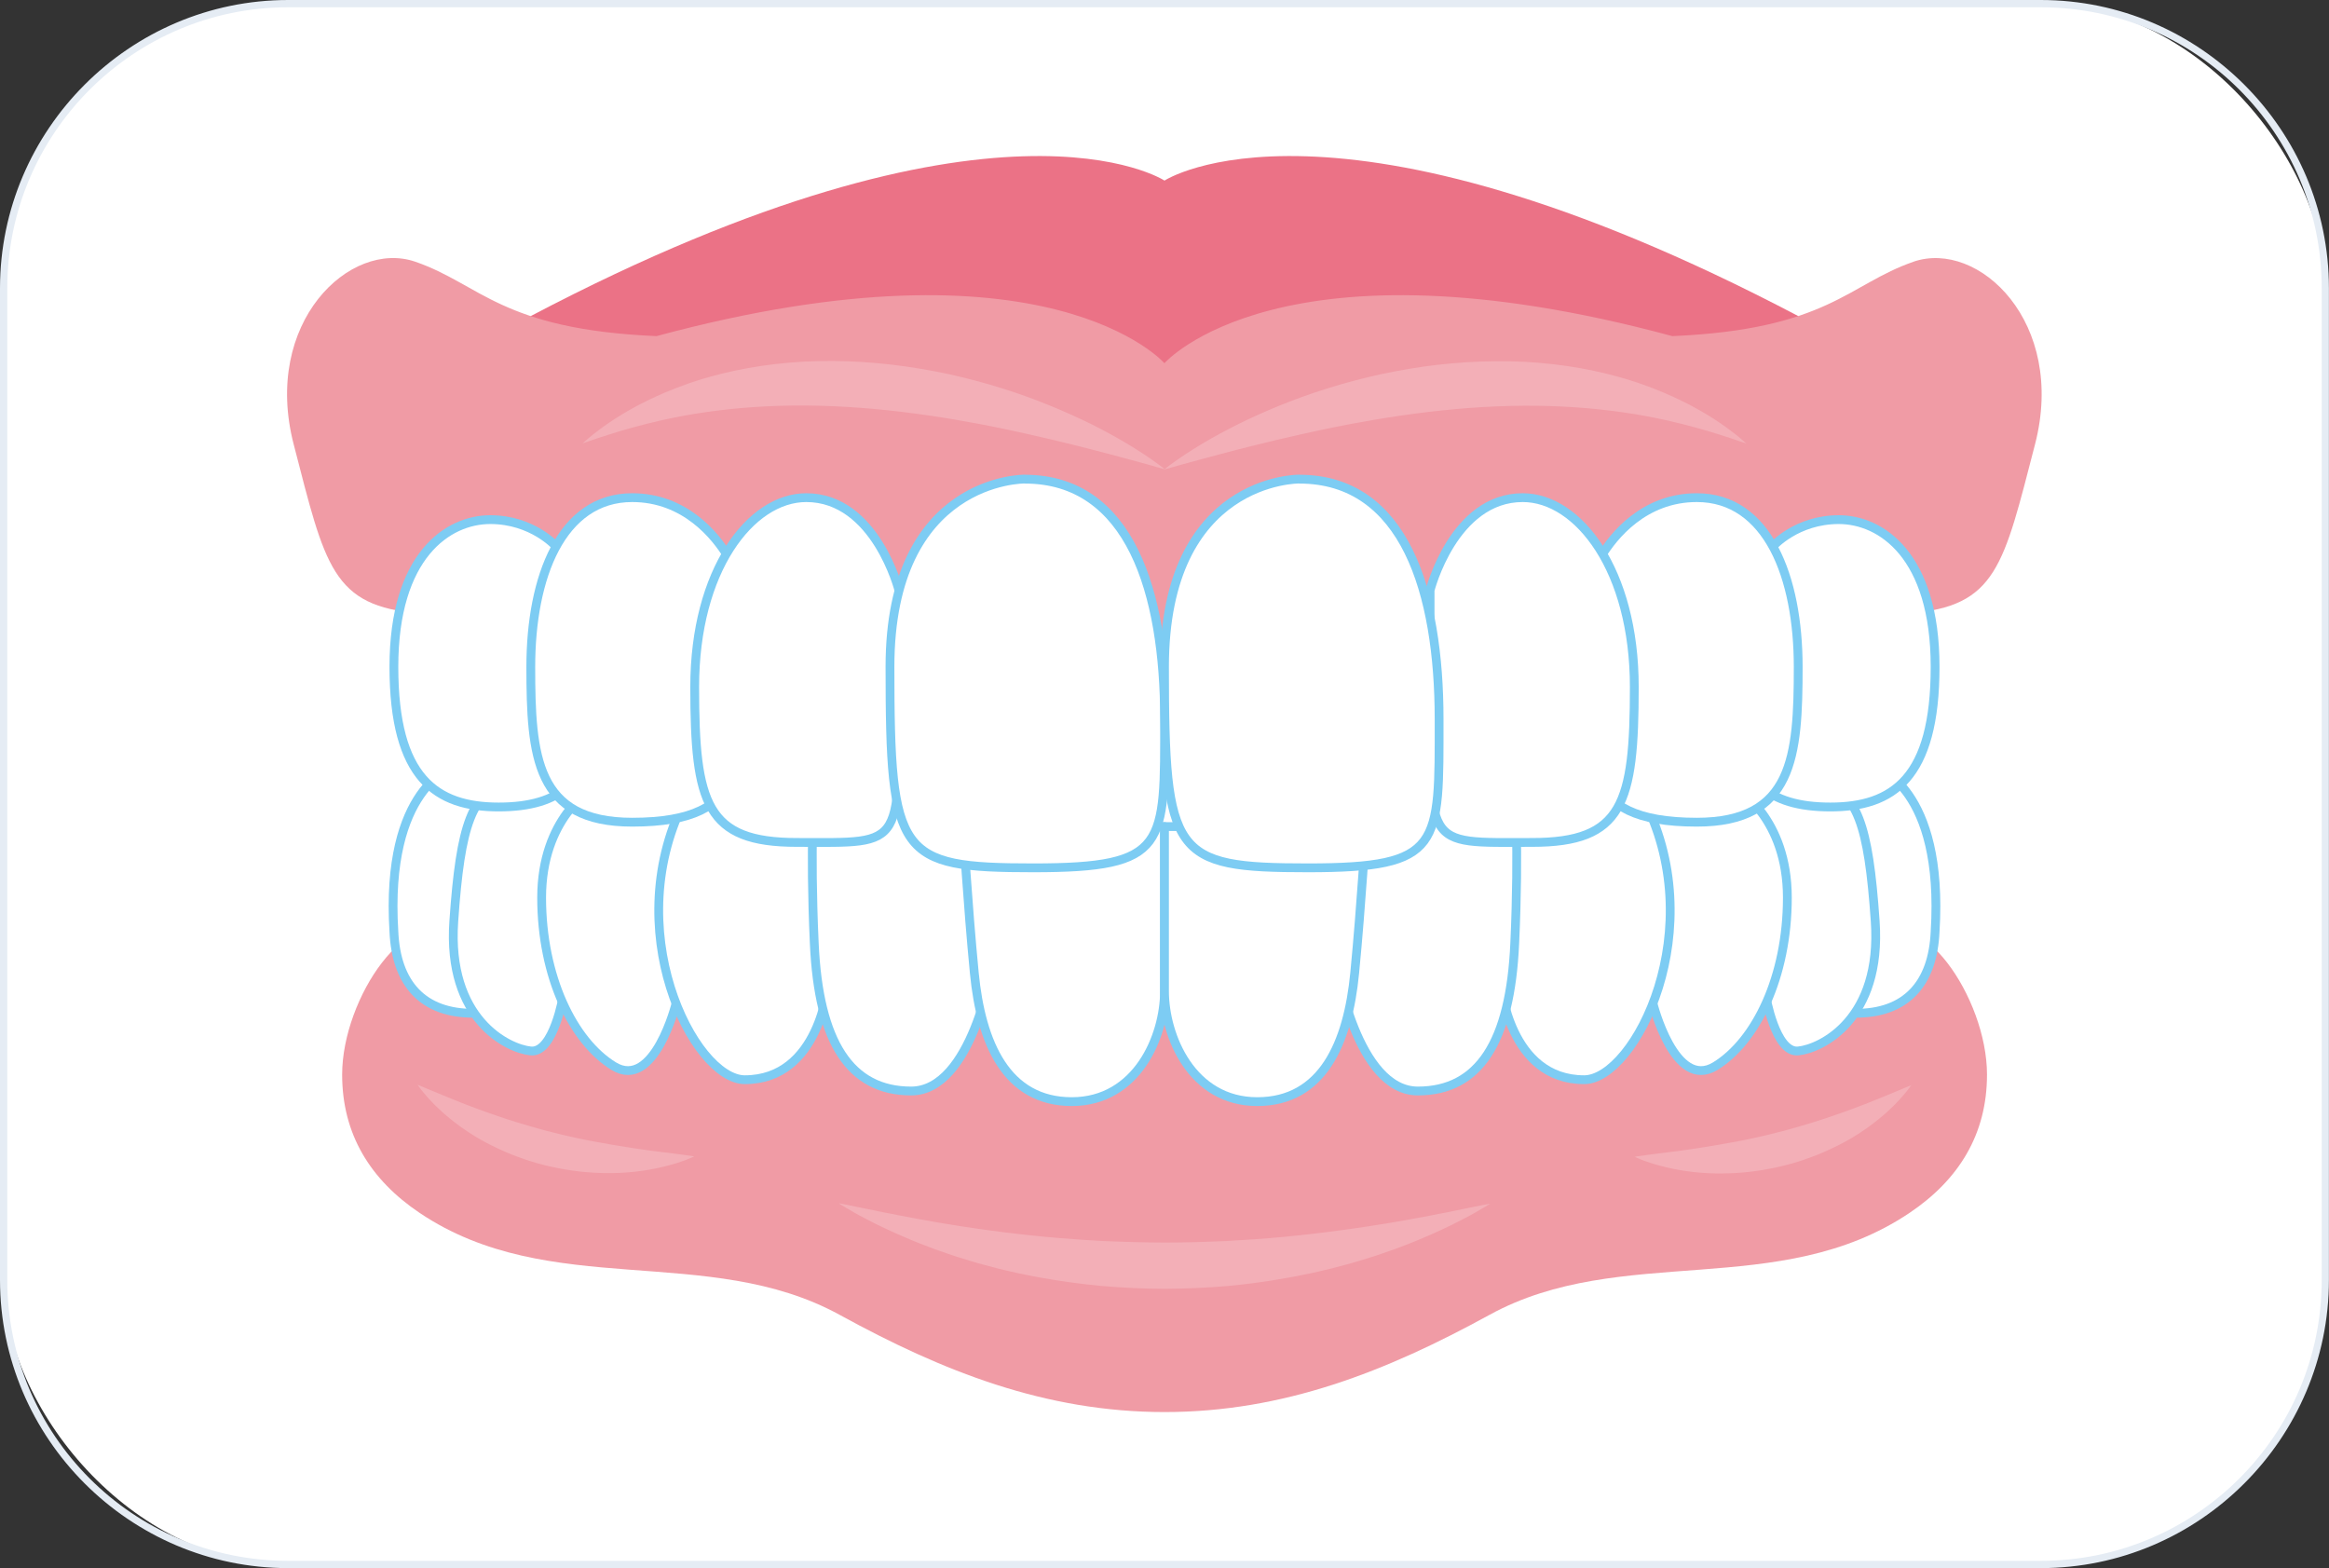 <svg xmlns="http://www.w3.org/2000/svg" viewBox="0 0 320 215.45"><rect x="0" y="0" width="320" height="215.45" fill="#333333" stroke="none"/><g style="isolation:isolate;"><g id="_&#x30EC;&#x30A4;&#x30E4;&#x30FC;_2"><g id="base"><rect x=".5" y=".5" width="319" height="214.45" rx="39.1" ry="39.1" style="fill:#fff;"></rect><path d="M280.4,1c21.29,0,38.6,17.32,38.6,38.6v136.24c0,21.29-17.32,38.6-38.6,38.6H39.6c-21.29,0-38.6-17.32-38.6-38.6V39.6C1,18.32,18.32,1,39.6,1h240.79M280.4,0H39.6C17.82,0,0,17.82,0,39.6v136.24c0,21.78,17.82,39.6,39.6,39.6h240.79c21.78,0,39.6-17.82,39.6-39.6V39.6c0-21.78-17.82-39.6-39.6-39.6h0Z" style="fill:#e5ecf4;"></path><path d="M160,194c16.38,0,30.48-5.59,44.66-13.36,18.09-9.91,39.8-1.97,57.7-14,6.77-4.55,10.65-10.8,10.65-19,0-10.6-9.43-24.2-15.35-18.48-4.16,4.02-73.99-1.42-73.99-1.42l-23.66,3.02-23.66-3.02s-69.83,5.44-73.99,1.42c-5.92-5.72-15.35,7.88-15.35,18.48,0,8.19,3.88,14.45,10.65,19,17.9,12.03,39.61,4.09,57.7,14,14.17,7.77,28.27,13.36,44.66,13.36Z" style="fill:#f09ba5;"></path><g style="mix-blend-mode:screen; opacity:.2;"><path d="M115.3,165.32s.36.06,1.03.2c.67.13,1.64.35,2.88.59.61.13,1.29.26,2.03.42.37.07.76.15,1.16.22.4.08.81.16,1.24.25.85.16,1.76.32,2.72.51.96.17,1.96.34,3.01.53.52.08,1.06.17,1.6.26.27.04.55.09.82.13.14.02.28.05.42.07.14.02.28.04.42.06,1.13.16,2.29.35,3.49.5.6.08,1.2.16,1.82.24.31.03.62.07.93.11.31.04.62.07.94.11.31.04.63.08.95.11.32.03.64.06.96.1.32.03.64.07.97.1.16.02.32.03.49.05.16.02.32.03.49.05,1.31.11,2.63.24,3.98.32.67.05,1.35.11,2.03.14.68.04,1.36.08,2.05.12,2.74.12,5.53.19,8.31.2,2.79,0,5.57-.08,8.31-.2,2.74-.15,5.44-.33,8.05-.58.33-.02.65-.07.97-.1.32-.03.65-.07.97-.1.32-.03.64-.07.96-.1.32-.03.63-.07.95-.11.63-.08,1.25-.15,1.86-.22.61-.08,1.22-.16,1.82-.24.3-.04.6-.08.89-.12.15-.02.29-.04.44-.06.15-.02.29-.04.44-.06.58-.09,1.15-.17,1.72-.25.14-.02.28-.04.42-.06.14-.02.28-.05.42-.07.28-.04.55-.09.82-.13.55-.09,1.08-.17,1.6-.25,1.05-.18,2.05-.36,3.01-.53.95-.18,1.86-.34,2.72-.5.43-.09.84-.17,1.24-.25.4-.08.78-.15,1.16-.22.74-.15,1.42-.29,2.04-.42,1.24-.24,2.2-.46,2.87-.58.67-.13,1.03-.19,1.03-.19,0,0-.31.19-.89.54-.29.17-.65.39-1.08.63-.21.12-.44.26-.69.39-.25.13-.52.27-.8.42-.28.15-.58.3-.89.46-.31.16-.64.34-.98.5-.34.17-.7.34-1.08.51-.37.18-.76.36-1.17.54-.4.19-.82.36-1.26.55-.43.19-.88.37-1.34.57-.12.05-.23.1-.35.14-.12.05-.24.09-.35.14-.24.09-.48.19-.72.28-.49.19-.99.38-1.5.57-.51.19-1.04.36-1.58.55-.27.09-.54.19-.82.28-.14.05-.28.09-.41.14-.14.05-.28.09-.42.13-.56.18-1.14.35-1.72.53-.29.09-.58.18-.88.26-.3.08-.6.16-.9.25-.61.17-1.22.33-1.85.49-.63.15-1.26.3-1.9.45-.32.07-.64.15-.97.22-.33.07-.66.13-.99.2-.66.13-1.33.28-2,.39-.68.12-1.36.24-2.05.35-.17.03-.34.06-.52.09-.17.02-.35.05-.52.08-.35.05-.7.1-1.05.15-.7.09-1.41.2-2.12.27-.71.07-1.43.15-2.14.23-2.88.25-5.81.38-8.75.4-2.94-.01-5.87-.15-8.75-.4-2.88-.27-5.69-.66-8.39-1.15-.34-.05-.67-.13-1.01-.19-.33-.07-.67-.13-1-.2-.33-.07-.66-.13-.99-.2-.33-.07-.65-.15-.97-.22-.32-.08-.64-.15-.96-.22-.32-.08-.63-.15-.95-.23-.62-.16-1.24-.33-1.85-.49-.3-.08-.6-.16-.9-.25-.15-.04-.3-.08-.44-.13-.15-.04-.29-.09-.44-.13-.58-.18-1.16-.35-1.72-.53-.14-.04-.28-.09-.42-.13-.14-.05-.28-.09-.41-.14-.27-.09-.55-.19-.82-.28-.54-.19-1.07-.36-1.58-.55-.51-.19-1.01-.38-1.5-.57-.24-.09-.48-.19-.72-.28-.24-.09-.47-.18-.7-.28-.46-.19-.91-.38-1.34-.57-.43-.19-.85-.36-1.26-.55-.4-.19-.79-.37-1.17-.54-.37-.18-.73-.35-1.08-.51-.17-.08-.34-.17-.51-.25-.16-.08-.32-.17-.48-.25-.31-.16-.61-.32-.89-.46-.28-.15-.55-.29-.8-.42-.25-.13-.48-.27-.69-.39-.43-.24-.79-.46-1.08-.63-.59-.34-.89-.54-.89-.54Z" style="fill:#fff;"></path></g><g style="mix-blend-mode:screen; opacity:.2;"><path d="M57.35,149.03s.16.06.44.17c.14.06.32.13.52.22.1.04.21.09.33.14.12.05.24.1.37.15.51.21,1.14.47,1.85.77.71.29,1.51.62,2.37.96.22.08.44.17.66.26.23.08.46.17.69.26.46.19.95.35,1.44.54.5.17,1,.37,1.52.54.26.09.52.18.78.27.27.09.53.18.8.27.27.1.54.17.82.27.27.09.55.18.83.26.28.09.56.17.84.26.28.08.57.17.85.25.28.09.57.17.86.25.29.08.57.17.86.24.29.08.58.15.87.24.29.07.58.15.87.22.29.08.58.15.88.22.29.07.58.15.88.21.29.07.59.13.88.2.29.06.58.12.87.19.29.07.58.12.87.18.14.03.29.06.43.09.14.03.29.06.43.08.29.05.57.11.86.16.28.06.57.1.85.15.28.05.56.11.83.15.28.04.55.09.82.14.55.09,1.08.17,1.6.26.26.04.52.07.77.12.13.02.25.04.38.06.13.02.25.03.37.05.25.04.49.07.73.11.24.04.48.06.71.1.23.03.46.06.68.09.22.03.44.05.65.08.21.03.42.05.62.08.2.03.4.05.59.07.38.05.74.1,1.08.14.33.04.64.08.92.12.56.08,1,.13,1.3.18.3.05.47.08.47.08,0,0-.15.07-.43.19-.14.06-.32.13-.52.21-.1.04-.22.08-.33.13-.12.04-.25.09-.38.13-.27.09-.57.2-.9.3-.16.05-.34.1-.52.15-.18.05-.36.1-.56.15-.38.11-.8.2-1.23.3-.22.05-.44.1-.67.14-.23.04-.47.08-.71.13-.12.02-.24.04-.37.06-.12.02-.25.04-.38.06-.25.04-.51.07-.77.1-.13.02-.26.03-.4.05-.13.01-.27.03-.41.04-.27.03-.55.05-.83.07-.28.03-.57.03-.86.05-.29.01-.58.03-.88.03-.3,0-.6,0-.9,0-.3,0-.61,0-.92-.02-1.23-.04-2.51-.15-3.79-.33-.32-.05-.64-.1-.97-.15-.32-.06-.64-.12-.97-.18-.32-.06-.64-.13-.97-.2-.32-.07-.64-.14-.96-.23-.32-.08-.64-.17-.96-.25-.32-.09-.63-.19-.95-.29-.16-.05-.31-.09-.47-.15-.16-.05-.31-.11-.46-.16-.31-.11-.62-.21-.92-.33-.3-.12-.61-.23-.91-.35-.3-.13-.59-.25-.88-.38-.29-.12-.58-.26-.86-.39-.28-.13-.57-.27-.84-.41-.28-.14-.55-.28-.82-.42-.27-.14-.53-.29-.79-.44-.13-.07-.26-.15-.38-.22-.13-.08-.25-.15-.37-.23-.25-.15-.49-.3-.73-.46-.24-.16-.47-.31-.69-.47-.11-.08-.23-.15-.34-.23-.11-.08-.22-.16-.32-.24-.21-.16-.43-.31-.63-.47-.2-.16-.4-.31-.59-.47-.77-.62-1.43-1.22-2-1.78-.07-.07-.14-.14-.21-.21-.07-.07-.13-.14-.2-.21-.13-.13-.25-.27-.37-.39-.24-.25-.45-.49-.63-.71-.38-.43-.65-.79-.83-1.04-.18-.25-.28-.38-.28-.38Z" style="fill:#fff;"></path></g><g style="mix-blend-mode:screen; opacity:.2;"><path d="M262.65,149.03s-.09.14-.28.38c-.18.25-.45.61-.83,1.04-.19.22-.4.46-.63.71-.12.13-.24.26-.37.39-.06.07-.13.14-.2.21-.07.07-.14.14-.21.21-.57.56-1.24,1.17-2,1.78-.19.16-.39.31-.59.47-.2.15-.41.31-.63.47-.11.08-.22.16-.32.24-.11.08-.22.15-.34.23-.23.16-.46.31-.69.47-.24.15-.48.3-.73.46-.12.08-.25.15-.37.23-.13.07-.26.15-.38.22-.26.15-.52.3-.79.44-.27.14-.54.28-.82.42-.27.14-.56.28-.84.41-.28.13-.57.27-.86.39-.29.12-.59.25-.88.38-.3.12-.6.23-.91.35-.3.12-.61.22-.92.33-.15.05-.31.11-.46.16-.16.05-.31.1-.47.15-.31.09-.63.19-.95.29-.32.08-.64.17-.96.25-.32.09-.64.15-.96.23-.32.07-.64.15-.97.2-.32.06-.64.12-.97.18-.32.05-.64.1-.97.15-1.29.18-2.56.3-3.79.33-.31.01-.61.02-.92.02-.3,0-.6,0-.9,0-.3,0-.59-.02-.88-.03-.29-.02-.57-.02-.86-.05-.28-.02-.56-.04-.83-.07-.14-.01-.27-.02-.41-.04-.13-.02-.27-.03-.4-.05-.26-.03-.52-.06-.77-.1-.13-.02-.25-.04-.38-.06-.12-.02-.25-.04-.37-.06-.24-.04-.48-.08-.71-.13-.23-.04-.45-.09-.67-.14-.44-.1-.85-.19-1.23-.3-.19-.05-.38-.1-.56-.15-.18-.05-.35-.1-.52-.15-.33-.1-.63-.21-.9-.3-.13-.05-.26-.09-.38-.13-.12-.05-.23-.09-.33-.13-.21-.08-.38-.15-.52-.21-.28-.12-.43-.19-.43-.19,0,0,.16-.03.47-.08.3-.05.75-.1,1.3-.18.28-.04.59-.08.92-.12.33-.04.69-.09,1.08-.14.19-.03.39-.04.59-.07.2-.03.41-.06.62-.08.21-.03.43-.05.65-.08.22-.03.45-.06.68-.09.23-.03.47-.06.71-.1.24-.04.48-.07.73-.11.12-.02.25-.03.37-.05.13-.02.25-.04.38-.06.25-.04.51-.08.77-.12.52-.08,1.05-.17,1.6-.26.27-.05.55-.1.82-.14.28-.04.55-.1.84-.15.28-.05.56-.1.85-.15.28-.05.57-.11.86-.16.14-.02.29-.05.43-.08.14-.03.29-.06.43-.09.29-.06.58-.11.87-.18.29-.07.58-.12.87-.19.29-.07.58-.14.88-.2.29-.06.58-.14.88-.21.29-.07.59-.14.88-.22.29-.07.58-.15.87-.22.29-.08.58-.16.87-.24.29-.08.58-.16.86-.24.29-.08.57-.16.86-.25.28-.08.57-.17.85-.25.28-.09.56-.18.84-.26.28-.08.55-.18.83-.26.27-.09.55-.17.82-.27.27-.09.54-.18.8-.27.26-.09.53-.18.78-.27.52-.18,1.02-.37,1.52-.54.49-.19.98-.36,1.44-.54.23-.09.46-.18.69-.26.22-.09.44-.18.66-.26.87-.34,1.66-.67,2.37-.96.71-.3,1.34-.56,1.85-.77.13-.05.25-.1.37-.15.12-.05.23-.09.33-.14.2-.09.38-.16.52-.22.28-.11.44-.17.44-.17Z" style="fill:#fff;"></path></g><path d="M62.28,105.37s-9.4,2.8-8.16,22.62c.31,7.12,3.96,11.29,11.05,11.22,7.09-.07,5.33-18.65,5.33-18.65l-8.22-15.19Z" style="fill:#fff; stroke:#7dccf3; stroke-linecap:round; stroke-linejoin:round; stroke-width:1.21px;"></path><path d="M257.72,105.37s9.4,2.8,8.16,22.62c-.31,7.12-3.96,11.29-11.05,11.22-7.09-.07-5.33-18.65-5.33-18.65l8.22-15.19Z" style="fill:#fff; stroke:#7dccf3; stroke-linecap:round; stroke-linejoin:round; stroke-width:1.21px;"></path><path d="M77.39,136.77s-1.31,7.93-4.46,7.62c-3.15-.31-11.51-4.35-10.58-17.81.93-13.46,2.5-17.59,7.48-19.34,4.99-1.76,9.52-1.87,9.52-1.87l1.93,9.22-3.9,22.18Z" style="fill:#fff; stroke:#7dccf3; stroke-linecap:round; stroke-linejoin:round; stroke-width:1.21px;"></path><path d="M242.61,136.77s1.31,7.93,4.46,7.62c3.15-.31,11.51-4.35,10.58-17.81-.93-13.46-2.5-17.59-7.48-19.34-4.99-1.76-9.52-1.87-9.52-1.87l-1.93,9.22,3.9,22.18Z" style="fill:#fff; stroke:#7dccf3; stroke-linecap:round; stroke-linejoin:round; stroke-width:1.21px;"></path><path d="M92.89,137.85s-2.99,12.03-8.56,8.63c-5.57-3.41-9.91-12.26-9.91-23.16s6.87-14.92,6.87-14.92h11.6l5.99,8.67-5.99,20.79Z" style="fill:#fff; stroke:#7dccf3; stroke-linecap:round; stroke-linejoin:round; stroke-width:1.21px;"></path><path d="M227.11,137.85s2.99,12.03,8.56,8.63c5.57-3.41,9.91-12.26,9.91-23.16s-6.87-14.92-6.87-14.92h-11.6l-5.99,8.67,5.99,20.79Z" style="fill:#fff; stroke:#7dccf3; stroke-linecap:round; stroke-linejoin:round; stroke-width:1.21px;"></path><path d="M113.76,135.28s-1.13,13.06-11.43,13.06c-6.94,0-17.66-20.8-7.92-39.03,11.08-20.74,19.35-5.79,19.35-5.79l3.38,25.79-3.38,5.96Z" style="fill:#fff; stroke:#7dccf3; stroke-linecap:round; stroke-linejoin:round; stroke-width:1.21px;"></path><path d="M206.23,135.28s1.13,13.06,11.43,13.06c6.94,0,17.66-20.8,7.92-39.03-11.08-20.74-19.35-5.79-19.35-5.79l-3.38,25.79,3.38,5.96Z" style="fill:#fff; stroke:#7dccf3; stroke-linecap:round; stroke-linejoin:round; stroke-width:1.21px;"></path><path d="M136.34,132.76s-2.79,17.13-11.15,17.13-12.7-6.67-13.31-20.26c-.62-13.59,0-21.22,0-21.22h14.24l7.74,2.56,2.48,21.79Z" style="fill:#fff; stroke:#7dccf3; stroke-linecap:round; stroke-linejoin:round; stroke-width:1.21px;"></path><path d="M183.66,132.76s2.79,17.13,11.15,17.13,12.7-6.67,13.31-20.26c.62-13.59,0-21.22,0-21.22h-14.24l-7.74,2.56-2.48,21.79Z" style="fill:#fff; stroke:#7dccf3; stroke-linecap:round; stroke-linejoin:round; stroke-width:1.21px;"></path><path d="M160,113.57v22.61c0,6.19-3.76,15.17-12.74,15.17s-12.46-8.05-13.39-17.65c-.93-9.6-1.55-20.14-1.55-20.14h27.68Z" style="fill:#fff; stroke:#7dccf3; stroke-linecap:round; stroke-linejoin:round; stroke-width:1.21px;"></path><path d="M160,113.57v22.61c0,6.19,3.76,15.17,12.74,15.17s12.46-8.05,13.39-17.65c.93-9.6,1.55-20.14,1.55-20.14h-27.68Z" style="fill:#fff; stroke:#7dccf3; stroke-linecap:round; stroke-linejoin:round; stroke-width:1.21px;"></path><path d="M247.07,43.42c-64.14-33.71-87.07-18.61-87.07-18.61,0,0-22.93-15.1-87.07,18.61-7.48,8.94,4.59,9.87,5.83,10.18,1.24.31,81.24,7.74,81.24,7.74,0,0,80-7.43,81.24-7.74,1.24-.31,13.31-1.24,5.83-10.18Z" style="fill:#eb7286;"></path><path d="M262.91,35.96c-8.98,3.1-11.76,9.29-33.13,10.22-53.87-14.55-69.79,3.72-69.79,3.72,0,0-15.92-18.27-69.79-3.72-21.36-.93-24.15-7.12-33.13-10.22-8.98-3.1-21.05,8.36-16.72,25.08,4.33,16.72,5.26,22.29,17.34,23.22,11.91.92,99.91,7.18,102.27,7.35h0s0,0,.02,0c.02,0,.02,0,.02,0h0c2.35-.17,90.36-6.44,102.27-7.35,12.07-.93,13-6.5,17.34-23.22,4.33-16.72-7.74-28.17-16.72-25.08Z" style="fill:#f09ba5;"></path><path d="M76.41,75.07s-3.24-3.68-9.05-3.68-13.24,4.9-13.24,20.22,5.81,19.26,14.4,19.26,12.77-3.72,12.77-12.08-4.88-23.72-4.88-23.72Z" style="fill:#fff; stroke:#7dccf3; stroke-linecap:round; stroke-linejoin:round; stroke-width:1.21px;"></path><path d="M243.59,75.07s3.24-3.68,9.05-3.68,13.24,4.9,13.24,20.22-5.81,19.26-14.4,19.26-12.77-3.72-12.77-12.08,4.88-23.72,4.88-23.72Z" style="fill:#fff; stroke:#7dccf3; stroke-linecap:round; stroke-linejoin:round; stroke-width:1.21px;"></path><path d="M100.8,77.89s-.26-.59-.81-1.49c-1.63-2.68-5.81-8.03-13.13-8.03-9.75,0-13.93,10.94-13.93,23.24s.7,21.35,13.93,21.35c16.72,0,14.86-9.03,14.86-21.35l-.93-13.71Z" style="fill:#fff; stroke:#7dccf3; stroke-linecap:round; stroke-linejoin:round; stroke-width:1.21px;"></path><path d="M219.2,77.89s.26-.59.81-1.49c1.63-2.68,5.81-8.03,13.13-8.03,9.75,0,13.93,10.94,13.93,23.24s-.7,21.35-13.93,21.35c-16.72,0-14.86-9.03-14.86-21.35l.93-13.71Z" style="fill:#fff; stroke:#7dccf3; stroke-linecap:round; stroke-linejoin:round; stroke-width:1.21px;"></path><path d="M123.52,81.13s-3.22-12.76-12.74-12.76c-7.66,0-15.33,9.99-15.33,26.01s1.59,21.36,14.03,21.36c15.23,0,14.03,1.16,14.03-23.22v-11.39Z" style="fill:#fff; stroke:#7dccf3; stroke-linecap:round; stroke-linejoin:round; stroke-width:1.21px;"></path><path d="M196.48,81.13s3.22-12.76,12.74-12.76c7.66,0,15.33,9.99,15.33,26.01s-1.59,21.36-14.03,21.36c-15.23,0-14.03,1.16-14.03-23.22v-11.39Z" style="fill:#fff; stroke:#7dccf3; stroke-linecap:round; stroke-linejoin:round; stroke-width:1.21px;"></path><path d="M140.79,65.82s-18.51-.2-18.51,25.79,1.19,27.62,19.7,27.62,18.03-3.02,18.03-20.43-4.74-32.97-19.21-32.97Z" style="fill:#fff; stroke:#7dccf3; stroke-linecap:round; stroke-linejoin:round; stroke-width:1.21px;"></path><path d="M178.51,65.82s-18.51-.2-18.51,25.79,1.19,27.62,19.7,27.62,18.03-3.02,18.03-20.43-4.74-32.97-19.21-32.97Z" style="fill:#fff; stroke:#7dccf3; stroke-linecap:round; stroke-linejoin:round; stroke-width:1.21px;"></path><g style="opacity:.2;"><path d="M160,64.47s-.32-.09-.91-.26c-.3-.08-.66-.19-1.09-.31-.43-.12-.92-.26-1.48-.41-1.1-.3-2.44-.67-3.97-1.07-1.53-.4-3.25-.85-5.13-1.32-1.88-.47-3.91-.95-6.05-1.43-.54-.12-1.08-.24-1.63-.36-.28-.06-.55-.12-.83-.18-.28-.06-.56-.12-.84-.18-.56-.11-1.13-.23-1.71-.35-.58-.11-1.16-.23-1.74-.34-2.34-.44-4.76-.86-7.22-1.21-2.46-.35-4.96-.66-7.47-.88-2.5-.22-5.01-.37-7.47-.43-2.46-.06-4.89-.03-7.23.09-2.34.12-4.61.32-6.75.59-1.07.13-2.11.29-3.12.45-.5.09-1,.17-1.48.26-.48.09-.96.19-1.43.28-.47.09-.92.2-1.37.29-.22.05-.45.09-.66.15-.22.05-.43.1-.64.16-.21.05-.42.1-.63.15-.1.02-.21.05-.31.07-.1.03-.2.05-.3.08-.4.11-.79.21-1.17.31-.09.02-.19.05-.28.07-.09.03-.18.05-.27.08-.18.05-.36.1-.54.15-.18.05-.35.1-.52.15-.17.05-.34.09-.5.14-.65.21-1.25.38-1.8.56-.54.18-1.02.34-1.45.47-.21.06-.4.14-.58.2-.18.06-.34.12-.49.17-.58.2-.9.3-.9.3,0,0,.25-.22.72-.62.24-.2.53-.45.89-.73.36-.27.77-.59,1.24-.93.12-.09.24-.17.37-.26.13-.09.26-.17.39-.27.27-.18.55-.37.84-.56.29-.19.61-.38.93-.58.16-.1.33-.2.5-.3.08-.05.17-.1.26-.15.09-.05.18-.1.26-.15.36-.2.72-.4,1.11-.61.1-.05.19-.11.29-.16.1-.05.2-.1.3-.15.2-.1.4-.2.61-.3.21-.1.41-.21.62-.31.21-.11.43-.2.65-.3.22-.1.44-.2.67-.3.11-.05.23-.1.34-.15.06-.03.11-.05.17-.08.06-.02.12-.05.17-.07.47-.19.94-.38,1.43-.58.49-.19,1-.37,1.51-.56.13-.05.26-.1.39-.14.13-.04.26-.09.39-.13.26-.09.53-.17.8-.26.13-.04.27-.09.4-.13.14-.04.27-.08.41-.12.28-.08.55-.16.83-.24,2.24-.63,4.64-1.14,7.15-1.51,1.25-.19,2.54-.33,3.84-.44.16-.02.33-.03.49-.04.16-.01.33-.02.49-.03.33-.02.66-.04.98-.07.66-.02,1.32-.05,1.98-.07,2.66-.06,5.36.04,8.03.28,2.68.24,5.34.63,7.93,1.12.65.12,1.29.26,1.93.39.32.07.64.14.95.22.32.07.63.15.94.22,1.25.31,2.48.63,3.68.98.6.17,1.19.36,1.78.54.59.18,1.16.37,1.73.56.57.2,1.13.38,1.68.59.28.1.55.2.82.3.27.1.54.21.81.31,2.13.82,4.11,1.68,5.91,2.53,1.8.85,3.41,1.7,4.82,2.5,1.41.79,2.6,1.54,3.57,2.17.24.16.47.31.68.46.21.15.41.29.6.41.37.26.68.48.93.67.5.37.75.58.75.58Z" style="fill:#fff;"></path></g><g style="opacity:.2;"><path d="M160,64.47s.26-.21.75-.58c.25-.19.56-.41.93-.67.19-.13.38-.27.6-.41.21-.14.44-.3.68-.46.97-.63,2.17-1.38,3.57-2.17,1.41-.79,3.02-1.64,4.82-2.5,1.8-.85,3.78-1.71,5.91-2.53.27-.1.53-.21.81-.31.27-.1.55-.2.82-.3.55-.2,1.11-.39,1.68-.59.57-.19,1.15-.38,1.73-.56.59-.18,1.18-.37,1.78-.54,1.2-.35,2.43-.67,3.68-.98.31-.07.63-.15.94-.22.32-.07.63-.15.95-.22.64-.13,1.28-.27,1.93-.39,2.59-.5,5.25-.89,7.93-1.12,2.68-.24,5.38-.33,8.03-.28.66.02,1.33.05,1.98.07.33.02.66.04.98.07.16.01.33.02.49.03.16,0,.33.02.49.04,1.3.11,2.58.25,3.84.44,2.51.37,4.91.88,7.15,1.51.28.08.56.16.83.24.14.04.28.08.41.12.14.04.27.09.4.13.27.09.53.17.8.26.13.04.26.09.39.13.13.04.26.09.39.14.51.19,1.02.36,1.51.56.49.2.97.39,1.43.58.06.02.12.05.17.07.06.03.11.05.17.08.11.05.23.1.34.15.22.1.45.2.67.3.22.1.44.2.65.3.21.11.42.21.62.31.21.1.41.2.61.3.1.05.2.1.3.15.1.05.19.11.29.16.38.21.75.41,1.11.61.09.05.18.1.26.15.09.05.17.1.26.15.17.1.33.2.5.3.32.2.64.39.93.58.29.19.57.38.84.56.13.09.26.18.39.27.13.09.25.17.37.26.47.35.88.66,1.24.93.36.27.65.53.89.73.48.4.72.62.72.62,0,0-.32-.1-.9-.3-.15-.05-.31-.11-.49-.17-.18-.06-.37-.14-.58-.2-.43-.14-.91-.29-1.45-.47-.54-.17-1.15-.35-1.8-.56-.16-.05-.33-.09-.5-.14-.17-.05-.34-.1-.52-.15-.18-.05-.36-.1-.54-.15-.09-.03-.18-.05-.27-.08-.09-.02-.19-.05-.28-.07-.38-.1-.77-.2-1.17-.31-.1-.03-.2-.05-.3-.08-.1-.02-.21-.05-.31-.07-.21-.05-.42-.1-.63-.15-.21-.05-.43-.1-.64-.16-.22-.05-.44-.1-.66-.15-.45-.09-.9-.2-1.37-.29-.47-.09-.94-.18-1.43-.28-.49-.08-.98-.17-1.48-.26-1.01-.16-2.05-.32-3.12-.45-2.14-.27-4.41-.47-6.75-.59-2.34-.12-4.77-.15-7.23-.09-2.46.06-4.97.2-7.47.43-2.5.22-5.01.52-7.47.88-2.46.35-4.88.77-7.22,1.21-.59.11-1.17.22-1.74.34-.57.12-1.14.23-1.71.35-.28.06-.56.12-.84.18-.28.06-.56.11-.83.18-.55.12-1.09.24-1.63.36-2.15.48-4.18.96-6.05,1.43-1.88.46-3.6.91-5.13,1.32-1.53.4-2.87.77-3.97,1.07-.55.15-1.05.29-1.48.41-.43.12-.8.22-1.09.31-.6.17-.91.26-.91.26Z" style="fill:#fff;"></path></g></g></g></g></svg>